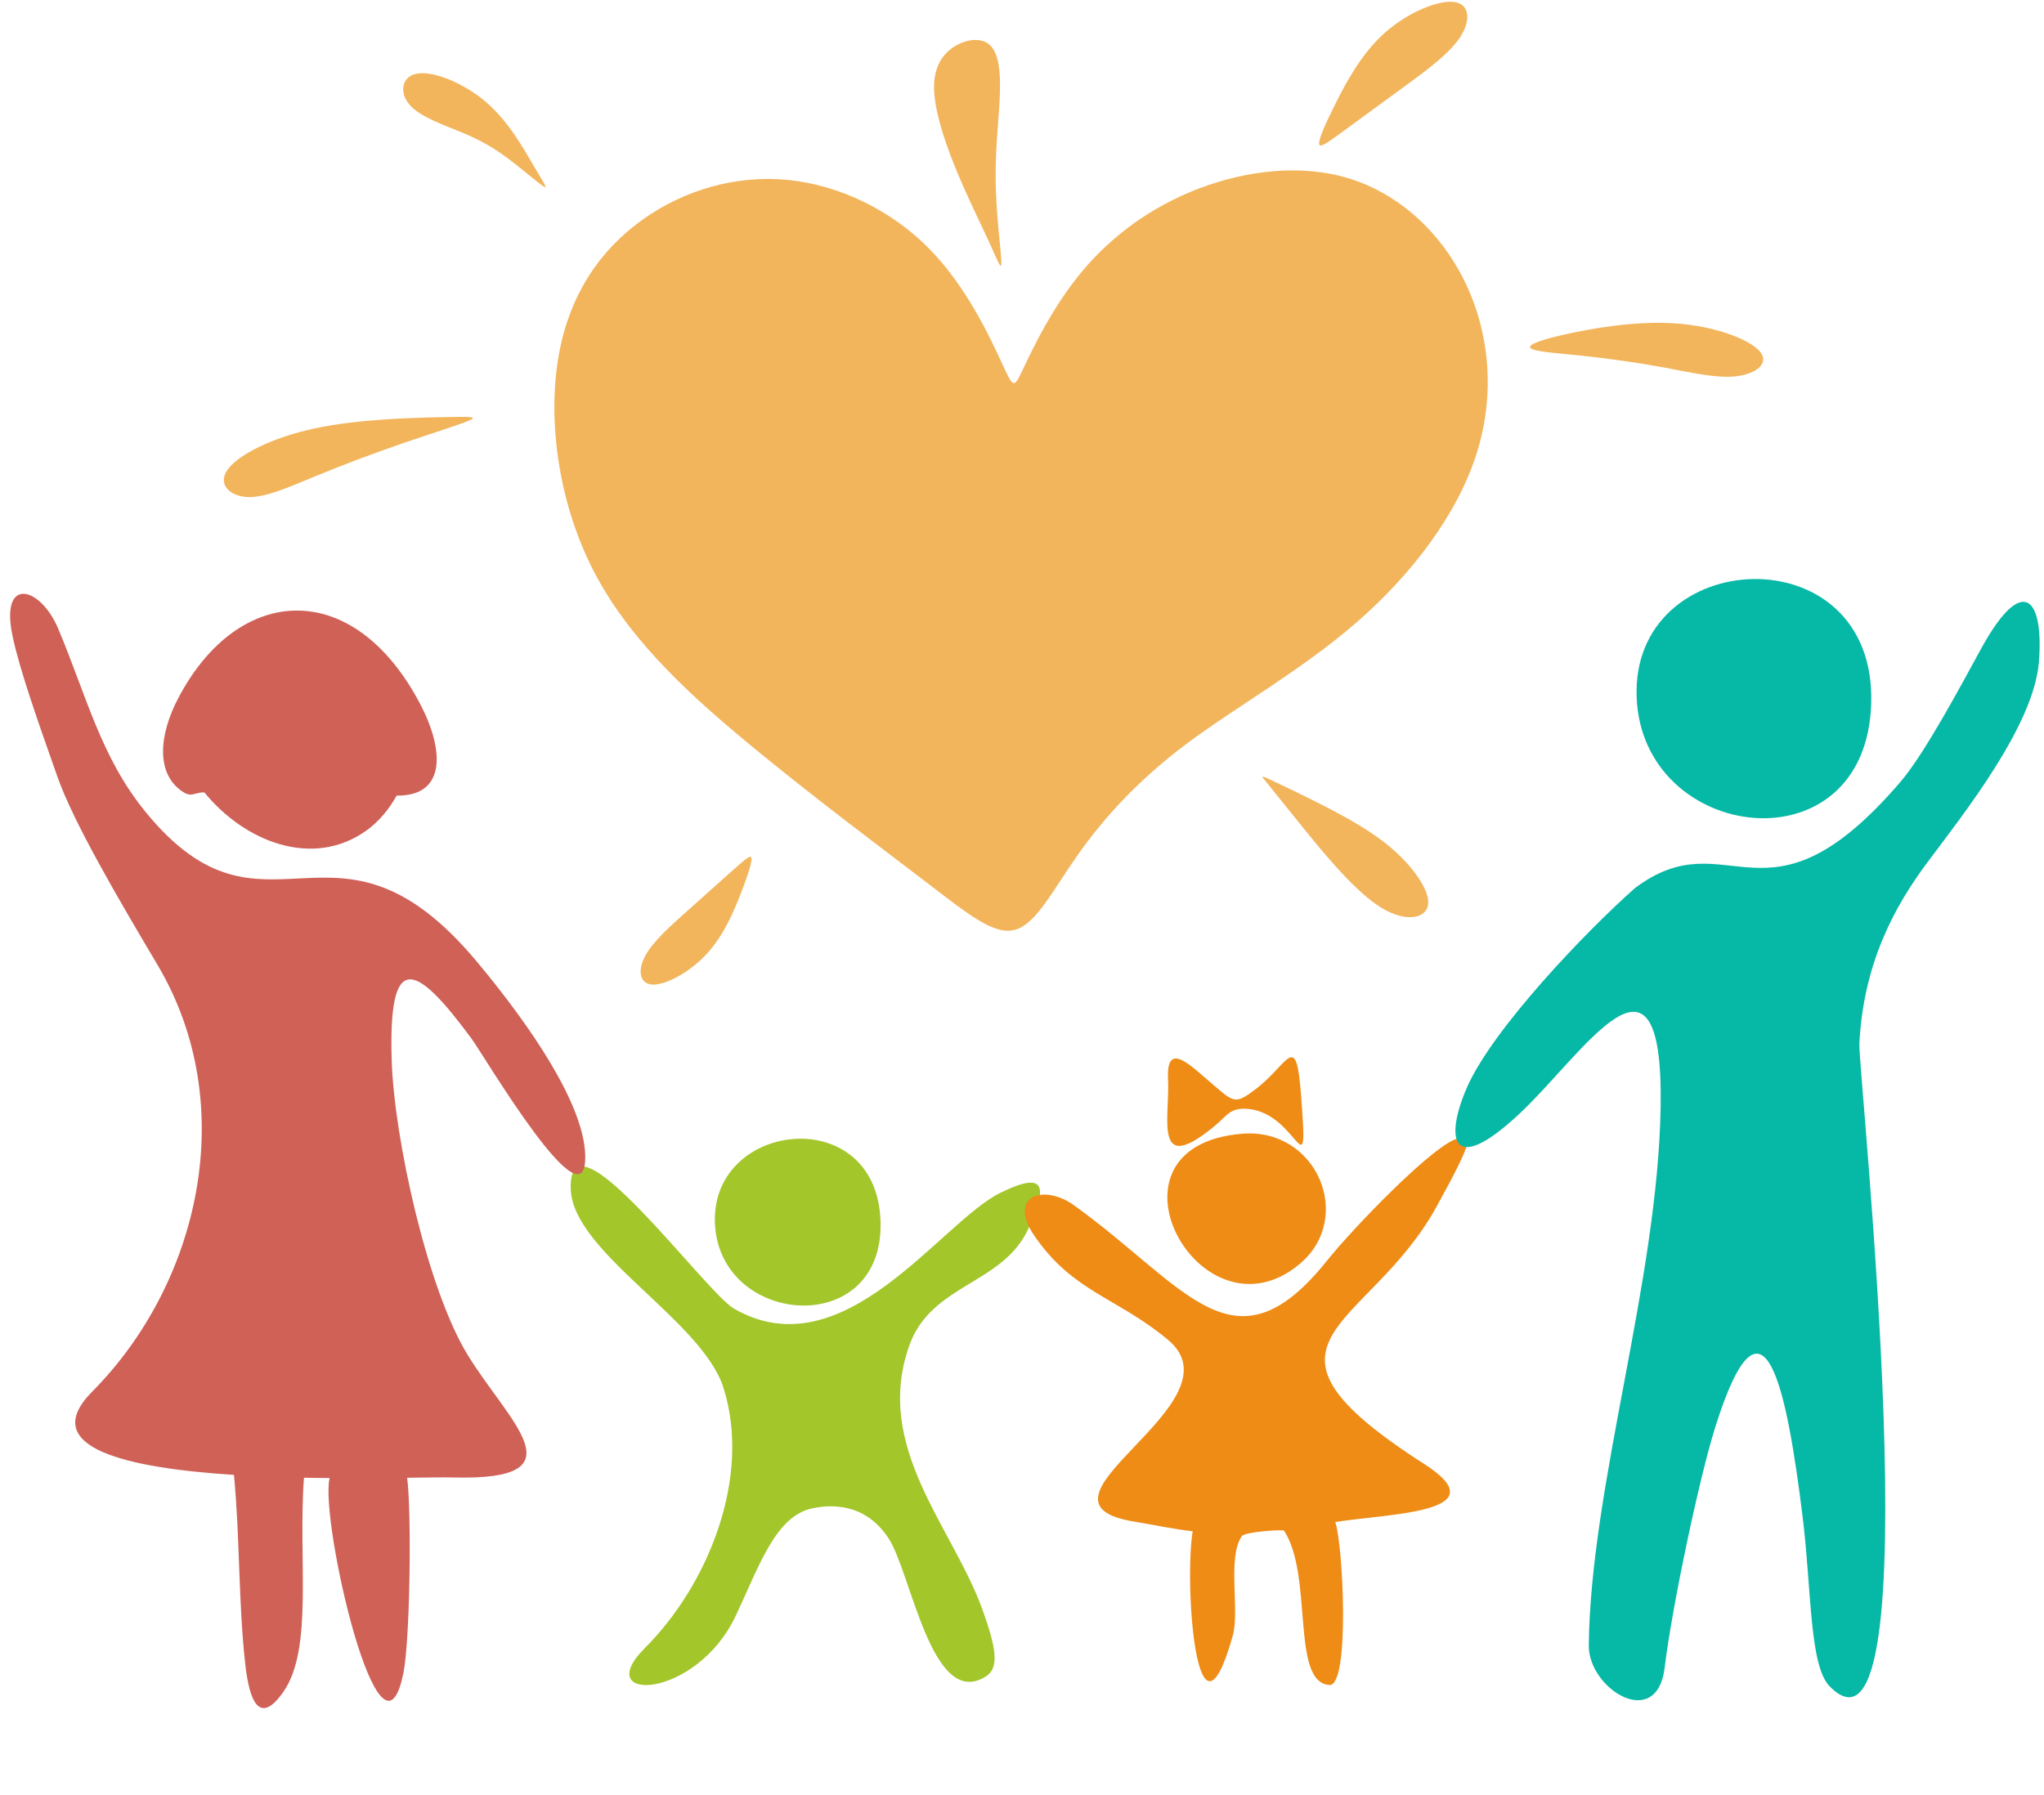 <?xml version="1.0" encoding="UTF-8"?><svg xmlns="http://www.w3.org/2000/svg" xmlns:xlink="http://www.w3.org/1999/xlink" height="365.6" preserveAspectRatio="xMidYMid meet" version="1.0" viewBox="-1.3 0.4 416.3 365.6" width="416.3" zoomAndPan="magnify"><g fill-rule="evenodd"><g id="change1_1"><path d="M 114.949 242.746 C 115.484 255.637 141.727 269.395 146.055 283.137 C 151.785 301.32 142.984 323.223 130.023 336.156 C 118.84 347.324 140.445 346.828 148.594 329.477 C 153.32 319.414 156.684 309.234 164.129 307.68 C 167.516 306.977 174.691 306.277 179.641 313.734 C 184.281 320.727 188.48 349.004 199.547 341.887 C 202.305 340.113 201.531 335.926 198.789 328.297 C 192.754 311.516 176.547 295.262 183.887 274.539 C 188.371 261.863 203.023 262.105 208.184 250.629 C 211.738 242.723 212.27 238.559 202.434 243.41 C 190.168 249.457 170.609 279.824 148.238 267.031 C 142.27 263.617 114.203 224.75 114.949 242.746" fill="#a3c62a"/></g><g id="change1_2"><path d="M 144.367 250.508 C 146.133 270.73 178.738 272.988 178.039 249.25 C 177.305 224.492 142.469 228.766 144.367 250.508" fill="#a3c62a"/></g><g id="change2_1"><path d="M 254.465 222.258 C 261.266 217.082 262.676 210.031 263.711 223.809 C 265.203 243.699 263.215 227.344 252.992 226.316 C 249.309 225.949 248.629 227.641 246.441 229.484 C 233.426 240.469 236.988 228.176 236.598 220.312 C 236.203 212.305 240.941 217.25 245.703 221.312 C 250.039 225.016 250.281 225.445 254.465 222.258 Z M 217.414 245.922 C 240.445 262.5 249.992 280.926 268.961 257.227 C 274.281 250.578 291.285 232.898 295.898 232.266 C 298.137 231.961 299.434 231.465 291.258 246.27 C 277.242 271.652 249.363 273.352 288.77 298.648 C 304.371 308.664 281.227 308.742 270.648 310.469 C 272.262 314.984 273.668 343.918 269.477 343.664 C 261.531 343.188 266.234 321.391 260.223 312.234 C 260.023 311.934 252.223 312.461 251.621 313.34 C 248.594 317.773 251.242 328.406 249.77 333.648 C 242.406 359.887 239.867 323.059 241.609 312.348 C 237.973 311.977 232.91 310.902 229.672 310.375 C 204.852 306.309 252.199 286.309 236.551 273.316 C 226.133 264.664 217.219 263.629 209.348 252.121 C 203.82 244.047 211.203 241.484 217.414 245.922 Z M 251.785 231.359 C 220.734 233.797 243.207 274.797 263.387 257.91 C 274.648 248.484 266.883 230.172 251.785 231.359" fill="#ee8c16"/></g><g id="change3_1"><path d="M 322.285 335.582 C 322.184 344.523 336.203 353.188 337.754 340.055 C 339.148 328.277 344.719 301.723 348.012 291.238 C 358.012 259.398 362.723 284.055 365.871 309.672 C 367.664 324.289 367.203 339.691 371.324 343.918 C 392.824 365.988 377.129 218.367 377.391 213.086 C 378.211 196.781 384.441 185.188 391.305 176.012 C 398.773 166.02 412.965 148.129 413.965 135.211 C 414.98 122.039 410.613 117.215 402.203 132.531 C 398.293 139.66 390.766 153.852 385.75 159.703 C 358.191 191.816 350.875 166.938 331.703 181.309 C 321.926 189.938 302.637 210.039 297.438 222.016 C 292.992 232.254 294.172 240.27 307.918 227.523 C 321.25 215.16 337.504 188.133 336.922 225.801 C 336.375 261.387 322.656 302.914 322.285 335.582 Z M 332.035 142.484 C 333.203 172.188 378.863 177.848 379.809 143.613 C 380.773 108.852 330.809 111.414 332.035 142.484" fill="#06b8a6"/></g><g id="change4_1"><path d="M 17.48 283.898 C 6.074 295.395 24.766 299.48 46.348 300.863 C 47.578 313.512 47.25 327.23 48.68 339.652 C 49.484 346.664 51.445 352.148 56.402 345.082 C 62.59 336.27 59.371 318.012 60.613 301.438 C 63.355 301.512 63.199 301.477 65.832 301.5 C 63.754 309.949 76.215 364.344 80.867 341.199 C 82.219 334.488 82.543 308.711 81.629 301.445 C 85.91 301.395 89.242 301.344 91.055 301.391 C 117.371 302.066 102.445 290.309 93.941 276.41 C 85.691 262.934 78.984 232.219 78.48 216.508 C 77.754 193.875 83.266 196.426 94.742 212 C 97.355 215.547 118.391 251.355 117.887 235.637 C 117.559 225.391 107.031 209.727 95.812 196.297 C 66.766 161.531 52.957 195.953 28.34 165.801 C 19.246 154.664 16.348 142.23 10.543 128.453 C 6.895 119.805 -1.328 117.707 1.254 129.965 C 2.75 137.055 6.582 147.801 10.379 158.594 C 13.711 168.066 23.016 183.879 30.762 196.93 C 47.805 225.645 39.242 261.977 17.48 283.898" fill="#cf6157"/></g><g id="change4_2"><path d="M 40.336 161.836 C 48.523 171.895 62.402 177.391 73.305 169.609 C 75.828 167.809 77.902 165.32 79.488 162.48 C 89.555 162.613 89.258 153.266 84.227 143.723 C 70.727 118.109 47.422 119.277 35.125 142.391 C 30.98 150.172 30.383 158.203 36.066 161.789 C 37.812 162.887 38.453 161.746 40.336 161.836" fill="#cf6157"/></g><g id="change5_1"><path d="M 187.184 179.996 C 178.262 173.164 165.598 163.73 152.902 153.328 C 140.203 142.922 127.473 131.547 119.984 117.453 C 112.496 103.355 110.254 86.543 112.367 73.535 C 114.48 60.531 120.949 51.34 129.492 45.207 C 138.035 39.078 148.652 36.004 159.223 37.062 C 169.797 38.121 180.32 43.309 187.969 51.086 C 195.613 58.863 200.387 69.234 202.773 74.418 C 205.16 79.605 205.16 79.605 207.148 75.406 C 209.141 71.211 213.121 62.816 219.121 55.645 C 225.129 48.473 233.152 42.523 242.812 38.832 C 252.473 35.141 263.766 33.707 273.66 36.816 C 283.555 39.926 292.055 47.578 297.004 57.707 C 301.961 67.832 303.367 80.43 299.43 92.832 C 295.496 105.234 286.215 117.441 274.949 127.23 C 263.688 137.016 250.441 144.379 240.367 151.926 C 230.297 159.477 223.398 167.211 218.273 174.473 C 213.152 181.73 209.805 188.516 205.543 189.789 C 201.281 191.062 196.102 186.828 187.184 179.996" fill="#f2b55c"/></g><g id="change5_2"><path d="M 263.215 167.922 C 267.355 173.062 273.824 181.117 279.156 184.758 C 284.484 188.395 288.672 187.621 289.453 185.184 C 290.238 182.742 287.625 178.641 284.336 175.277 C 281.051 171.918 277.094 169.301 272.172 166.594 C 267.246 163.891 261.355 161.098 258.41 159.703 C 255.465 158.309 255.465 158.309 256.367 159.426 C 257.27 160.539 259.074 162.773 263.215 167.922 Z M 149.691 182.129 C 148.27 185.844 146.195 190.848 142.715 194.652 C 139.238 198.453 134.355 201.055 131.672 200.984 C 128.984 200.914 128.492 198.172 130.094 195.164 C 131.695 192.16 135.395 188.895 138.988 185.695 C 142.582 182.492 146.07 179.359 148.328 177.352 C 150.59 175.344 151.617 174.461 151.75 175.23 C 151.879 175.996 151.113 178.418 149.691 182.129 Z M 88.555 85.387 C 82.387 85.523 71.543 85.797 62.73 87.691 C 53.918 89.59 47.141 93.113 45.039 96.098 C 42.938 99.078 45.516 101.52 49.176 101.656 C 52.836 101.789 57.578 99.621 63.004 97.387 C 68.426 95.148 74.527 92.844 80.422 90.809 C 86.32 88.777 92.012 87.016 94.113 86.133 C 96.215 85.254 94.723 85.254 88.555 85.387 Z M 107.332 34.078 C 105.297 30.621 102.316 25.199 97.773 21.266 C 93.234 17.336 87.133 14.895 83.812 15.371 C 80.488 15.844 79.949 19.234 82.117 21.742 C 84.285 24.25 89.164 25.875 92.895 27.434 C 96.621 28.992 99.199 30.484 102.113 32.652 C 105.027 34.824 108.281 37.672 109.363 38.348 C 110.449 39.023 109.363 37.535 107.332 34.078 Z M 200.258 49.938 C 198.43 45.941 195.445 39.973 193.074 34.078 C 190.703 28.18 188.938 22.352 188.938 18.148 C 188.938 13.945 190.703 11.371 193.074 9.879 C 195.445 8.391 198.43 7.98 200.191 9.473 C 201.953 10.965 202.496 14.352 202.359 19.164 C 202.227 23.98 201.41 30.215 201.48 36.926 C 201.547 43.633 202.496 50.82 202.633 53.395 C 202.766 55.973 202.09 53.938 200.258 49.938 Z M 270.684 21.539 C 272.852 17.199 275.973 11.371 280.648 7.168 C 285.324 2.965 291.562 0.391 294.812 0.797 C 298.066 1.203 298.34 4.594 296.035 8.051 C 293.73 11.508 288.852 15.031 284.105 18.488 C 279.359 21.945 274.75 25.336 271.77 27.504 C 268.785 29.672 267.43 30.621 267.363 29.672 C 267.297 28.723 268.516 25.875 270.684 21.539 Z M 316.91 68.645 C 322.469 67.359 331.688 65.73 339.82 66.273 C 347.953 66.816 355.004 69.527 357.105 71.969 C 359.207 74.406 356.359 76.574 352.359 77.051 C 348.359 77.523 343.211 76.305 337.719 75.289 C 332.23 74.273 326.398 73.461 321.316 72.914 C 316.234 72.375 311.895 72.102 310.676 71.492 C 309.453 70.883 311.352 69.934 316.91 68.645" fill="#f2b55c"/></g></g></svg>